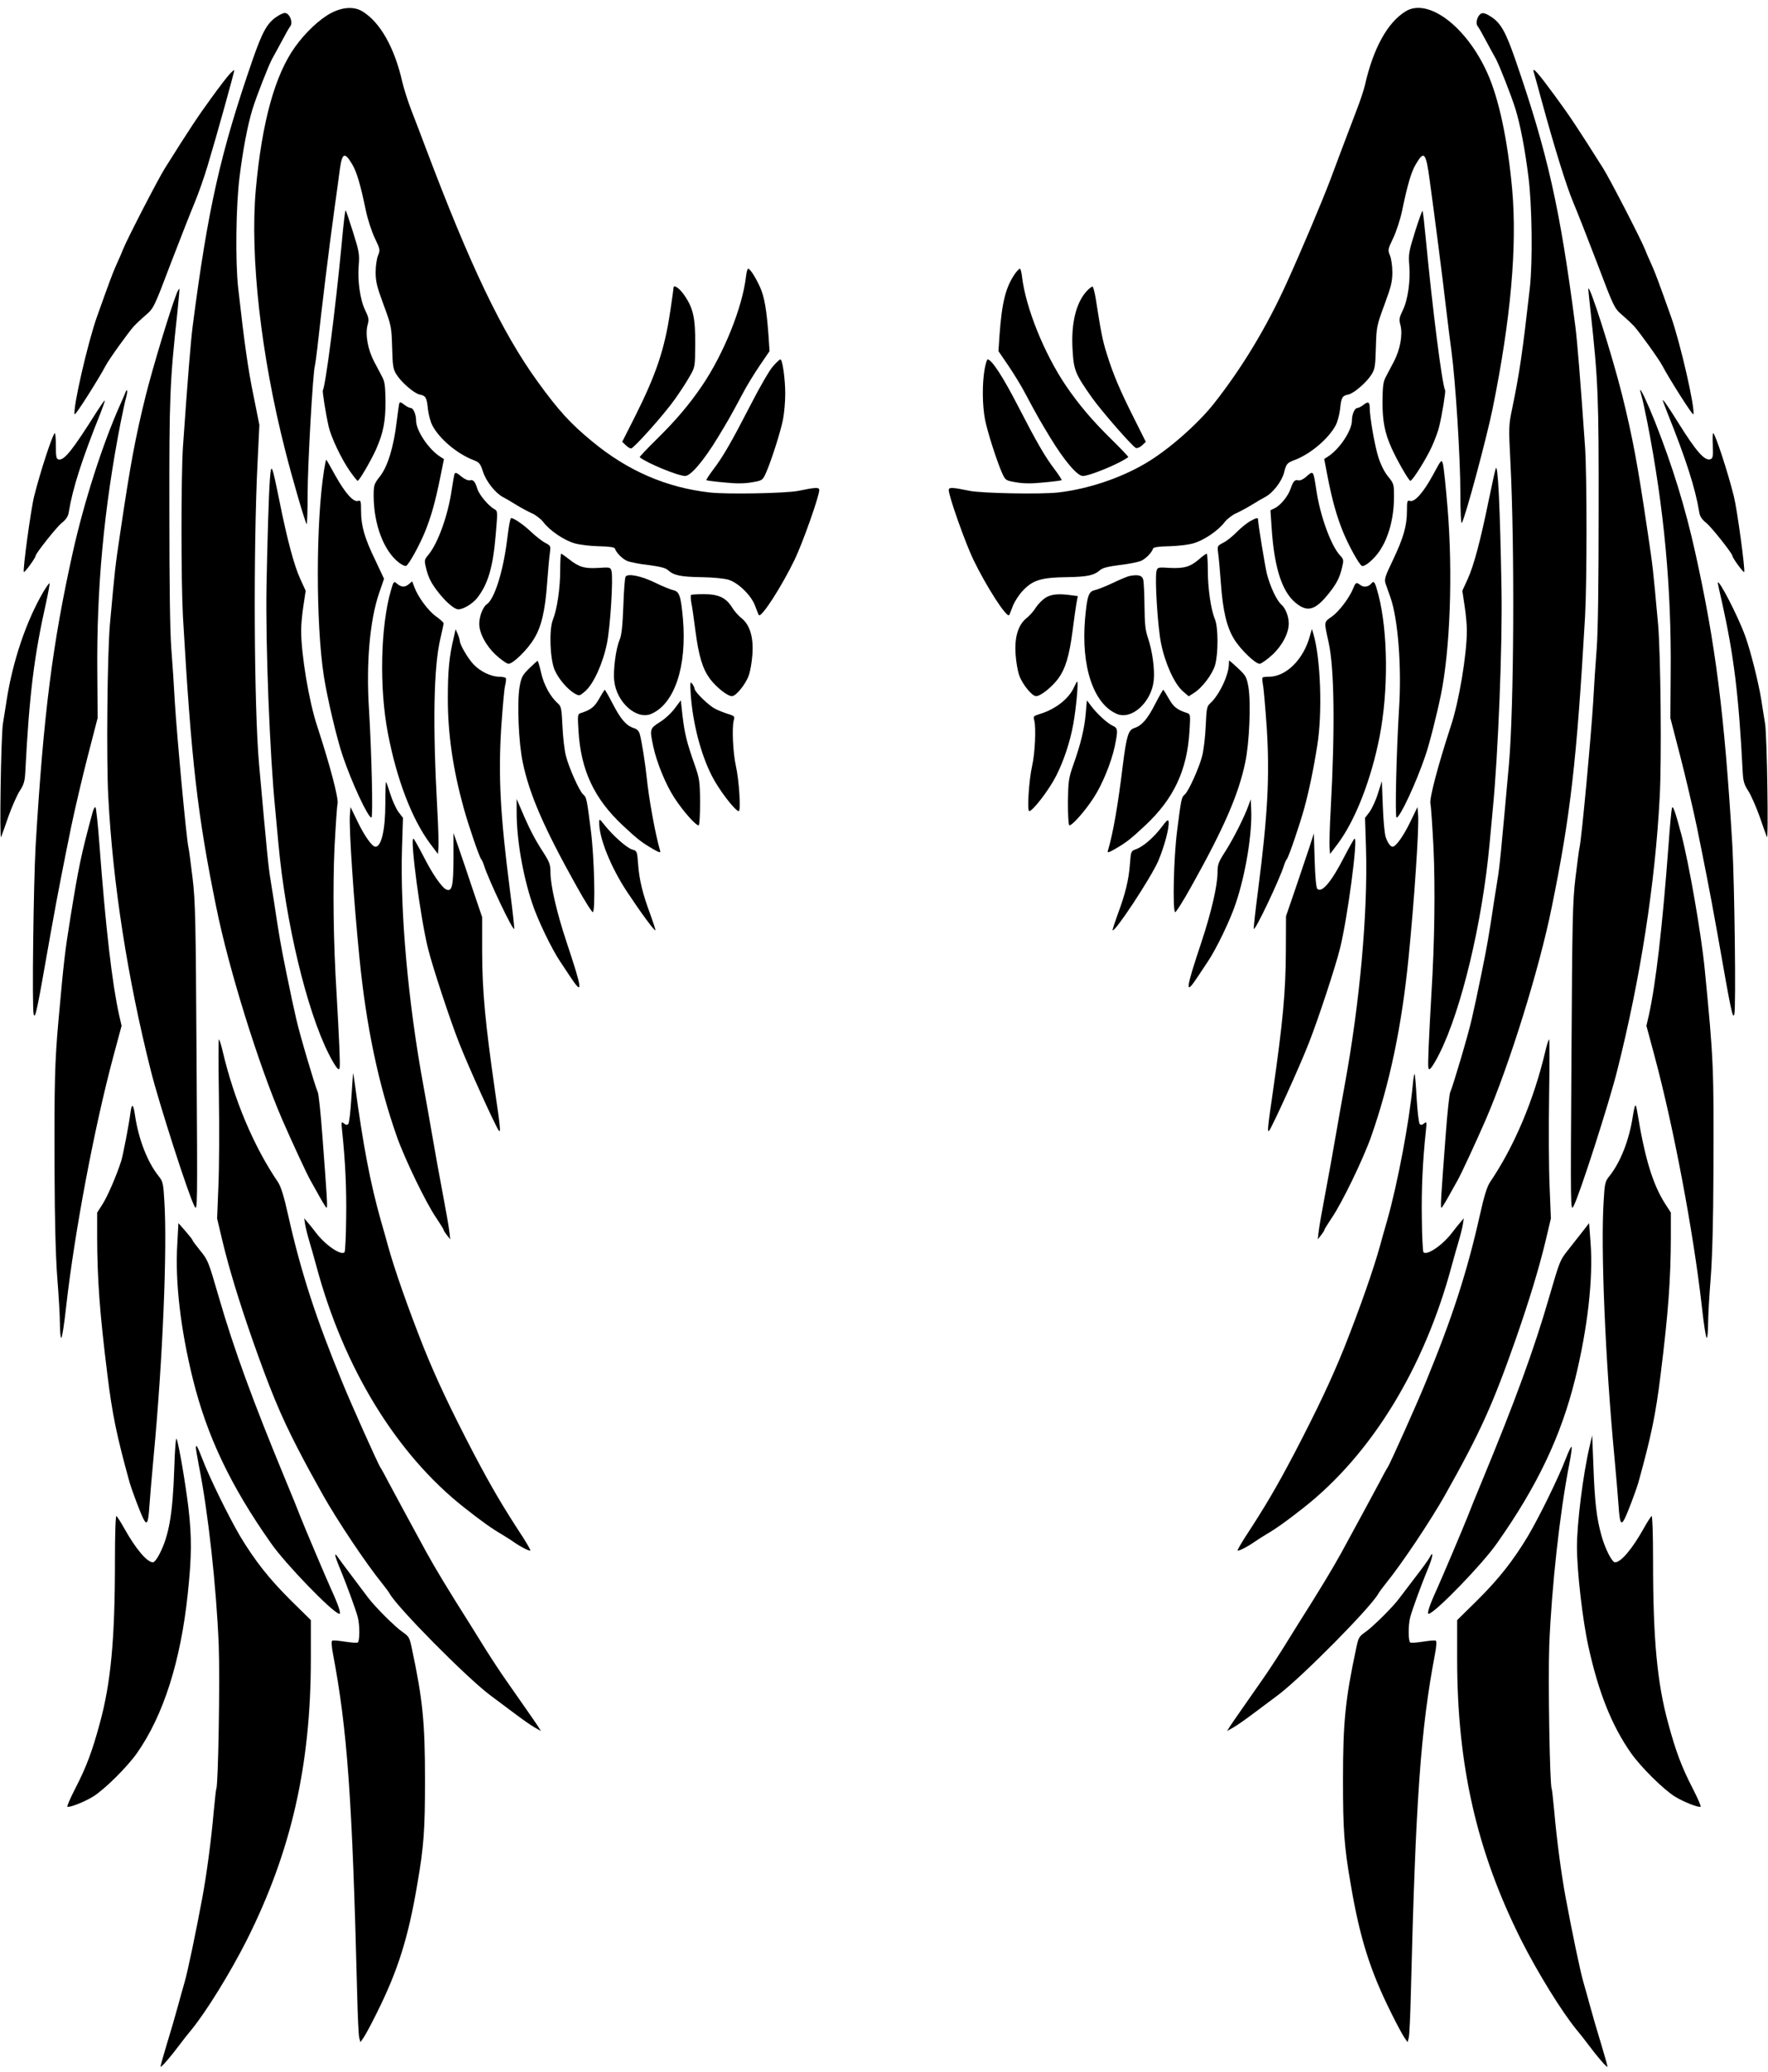 <?xml version="1.0" standalone="no"?>
<!DOCTYPE svg PUBLIC "-//W3C//DTD SVG 20010904//EN"
 "http://www.w3.org/TR/2001/REC-SVG-20010904/DTD/svg10.dtd">
<svg version="1.0" xmlns="http://www.w3.org/2000/svg"
 width="1092pt" height="1280pt" viewBox="0 0 1092 1280"
 preserveAspectRatio="xMidYMid meet">
<g transform="translate(0,1280) scale(0.1,-0.1)"
fill="#000000" stroke="none">
<path d="M2044 12719 c-70 -37 -157 -119 -221 -208 -125 -174 -205 -464 -243
-881 -37 -413 32 -1026 181 -1610 44 -175 124 -448 133 -457 3 -4 6 81 6 188
0 174 33 757 45 790 2 8 9 57 15 109 29 264 71 608 105 855 14 99 29 211 34
249 14 103 30 110 77 30 28 -47 51 -127 84 -286 11 -53 36 -129 55 -169 33
-69 34 -73 20 -107 -8 -19 -15 -65 -15 -103 0 -58 8 -90 49 -201 48 -130 49
-136 53 -263 3 -115 6 -135 26 -167 31 -50 110 -118 144 -125 38 -7 44 -19 51
-90 4 -34 16 -79 27 -100 44 -84 153 -176 255 -215 36 -14 42 -22 58 -71 19
-60 77 -133 123 -157 16 -8 53 -30 82 -48 29 -18 72 -41 96 -52 24 -10 56 -35
72 -55 39 -52 127 -112 193 -131 31 -9 98 -17 150 -18 61 -1 96 -6 99 -14 8
-26 47 -65 76 -77 17 -7 76 -19 131 -25 69 -9 106 -18 120 -31 36 -33 79 -42
205 -44 72 -1 144 -8 170 -16 61 -19 142 -98 165 -164 10 -27 20 -52 22 -54
15 -20 142 178 222 344 50 105 151 390 151 428 0 18 -19 18 -130 -5 -76 -15
-436 -22 -545 -10 -268 30 -507 133 -727 315 -136 112 -208 191 -339 372 -220
305 -416 716 -689 1440 -27 72 -67 177 -89 233 -22 57 -47 136 -56 175 -48
213 -137 370 -247 437 -51 31 -122 27 -194 -11z"/>
<path d="M8682 12730 c-112 -68 -201 -230 -252 -458 -7 -29 -30 -99 -52 -155
-21 -56 -62 -163 -90 -237 -28 -74 -61 -162 -73 -195 -53 -138 -171 -419 -268
-633 -124 -273 -273 -520 -447 -742 -101 -128 -282 -288 -423 -371 -157 -93
-358 -160 -542 -181 -109 -12 -469 -5 -545 10 -111 23 -130 23 -130 5 0 -38
101 -323 151 -428 80 -166 207 -364 222 -344 2 2 12 26 22 54 10 27 38 71 63
97 61 65 113 81 272 83 126 2 168 11 205 44 14 13 51 22 120 31 55 6 114 18
131 25 29 12 68 51 76 77 3 8 38 13 99 14 52 1 119 9 150 18 66 19 154 79 193
131 16 20 48 45 72 55 24 11 67 34 96 52 29 18 66 40 82 48 47 24 103 96 117
151 14 55 18 60 69 79 97 38 206 131 250 213 11 21 23 66 27 100 7 71 13 83
51 90 34 7 113 75 144 125 20 32 23 52 26 167 4 127 5 133 53 263 41 111 49
143 49 201 0 38 -7 84 -15 103 -14 34 -13 38 20 107 19 40 44 116 55 169 33
159 56 239 84 286 52 89 63 77 87 -101 35 -257 80 -607 99 -773 11 -91 26
-217 35 -280 25 -184 55 -658 55 -875 0 -116 4 -194 9 -185 23 39 154 528 190
705 113 556 152 1002 121 1355 -28 307 -82 560 -153 718 -129 288 -366 467
-505 382z"/>
<path d="M1714 12700 c-63 -40 -93 -94 -155 -273 -198 -573 -275 -916 -369
-1642 -12 -96 -30 -314 -60 -745 -12 -182 -12 -831 0 -1050 52 -898 90 -1226
206 -1795 77 -381 261 -972 407 -1310 56 -129 152 -337 174 -375 11 -19 36
-65 57 -102 21 -38 40 -68 43 -68 7 0 3 64 -26 446 -10 138 -23 260 -29 270
-14 29 -109 347 -132 449 -12 50 -39 176 -60 280 -35 171 -46 234 -79 455 -6
36 -15 92 -20 125 -13 77 -21 158 -71 715 -31 351 -36 1329 -9 1867 l11 228
-36 180 c-33 158 -57 327 -95 667 -18 161 -14 511 9 688 21 169 50 319 79 414
24 79 100 272 121 311 10 17 36 66 60 110 23 44 46 84 51 90 22 23 -2 85 -32
85 -8 0 -28 -9 -45 -20z"/>
<path d="M9132 12700 c-14 -23 -16 -52 -3 -65 5 -6 28 -46 51 -90 24 -44 50
-93 60 -110 21 -39 97 -232 121 -311 29 -95 58 -245 79 -414 23 -177 27 -527
9 -688 -45 -398 -63 -522 -109 -745 -22 -105 -22 -116 -11 -330 27 -526 22
-1516 -9 -1867 -50 -557 -58 -638 -71 -715 -5 -33 -14 -89 -20 -125 -33 -221
-44 -284 -79 -455 -21 -104 -48 -230 -60 -280 -23 -102 -118 -420 -132 -449
-6 -10 -19 -132 -29 -270 -29 -382 -33 -446 -26 -446 3 0 22 30 43 68 21 37
46 83 57 102 22 38 118 246 174 375 146 338 330 929 407 1310 116 569 154 897
206 1795 12 219 12 868 0 1050 -30 431 -48 649 -60 745 -94 726 -171 1069
-369 1642 -62 180 -93 234 -157 273 -40 25 -56 25 -72 0z"/>
<path d="M1418 12342 c-14 -15 -66 -82 -114 -149 -79 -108 -134 -191 -286
-433 -41 -65 -231 -433 -258 -500 -7 -19 -26 -62 -41 -95 -24 -53 -45 -111
-121 -324 -57 -162 -149 -563 -137 -600 4 -10 150 221 191 299 19 38 143 210
175 245 16 17 50 49 76 71 46 40 50 48 151 315 58 151 124 319 147 374 23 55
60 159 81 230 55 182 168 588 165 592 -2 1 -15 -10 -29 -25z"/>
<path d="M9473 12355 c3 -11 25 -87 47 -170 81 -297 154 -532 197 -635 25 -58
91 -228 149 -379 101 -267 105 -275 151 -315 26 -22 60 -54 76 -71 32 -35 156
-207 175 -245 41 -78 187 -309 191 -299 12 37 -80 438 -137 600 -76 213 -97
271 -121 324 -15 33 -34 76 -41 95 -27 67 -217 435 -258 500 -157 249 -209
327 -298 448 -104 142 -142 185 -131 147z"/>
<path d="M2126 11448 c-4 -29 -11 -100 -16 -158 -37 -390 -99 -873 -116 -901
-4 -6 19 -150 36 -224 15 -66 79 -201 131 -275 23 -33 45 -60 48 -60 10 0 85
130 114 195 45 103 58 171 58 294 -1 91 -4 122 -19 150 -10 20 -33 63 -51 97
-39 74 -56 168 -41 225 10 35 8 46 -14 92 -32 64 -49 187 -40 282 5 65 2 82
-36 203 -23 73 -43 132 -45 132 -2 0 -6 -24 -9 -52z"/>
<path d="M8740 11369 c-38 -122 -41 -139 -36 -204 9 -95 -8 -218 -40 -282 -22
-46 -24 -57 -14 -92 15 -57 -2 -151 -41 -225 -18 -34 -41 -77 -51 -97 -15 -28
-18 -59 -19 -150 0 -123 14 -194 57 -289 33 -74 106 -200 115 -200 13 0 98
135 132 210 19 41 40 98 46 125 17 67 41 217 37 224 -18 29 -78 498 -121 950
-8 84 -16 156 -19 158 -2 3 -23 -55 -46 -128z"/>
<path d="M4607 11087 c-23 -188 -135 -468 -269 -667 -80 -118 -163 -216 -282
-333 -60 -59 -107 -109 -105 -111 41 -35 237 -116 281 -116 34 0 114 94 200
235 64 106 77 127 153 270 26 50 75 130 108 178 l60 88 -6 92 c-12 163 -25
241 -52 302 -29 64 -62 115 -74 115 -5 0 -11 -24 -14 -53z"/>
<path d="M6271 11112 c-59 -84 -83 -177 -98 -389 l-6 -92 60 -88 c33 -48 82
-128 108 -178 76 -143 89 -164 153 -270 86 -141 166 -235 200 -235 43 0 233
79 281 117 2 1 -45 51 -105 110 -119 117 -202 215 -282 333 -134 199 -246 479
-269 667 -3 29 -9 53 -14 53 -4 0 -17 -13 -28 -28z"/>
<path d="M4160 11022 c0 -5 -9 -70 -20 -143 -35 -237 -87 -391 -220 -656 l-77
-152 22 -21 c11 -11 26 -20 33 -20 16 0 205 211 271 305 31 44 72 106 90 139
34 58 34 59 35 200 1 162 -12 222 -67 302 -31 45 -67 69 -67 46z"/>
<path d="M6713 11003 c-67 -72 -99 -202 -88 -368 7 -122 17 -146 120 -292 59
-83 250 -302 271 -310 8 -3 25 4 38 16 l23 22 -76 152 c-84 167 -127 268 -166
395 -25 78 -36 137 -66 330 -7 45 -17 82 -21 82 -5 0 -21 -12 -35 -27z"/>
<path d="M1091 10987 c-41 -105 -148 -459 -191 -631 -65 -263 -95 -426 -155
-831 -36 -242 -33 -221 -66 -580 -16 -182 -23 -836 -10 -1070 28 -532 118
-1114 262 -1686 51 -204 234 -773 270 -839 19 -35 19 -24 13 915 -5 860 -7
966 -25 1115 -11 91 -22 174 -25 185 -13 57 -71 685 -84 895 -5 96 -15 247
-22 335 -8 105 -12 397 -12 845 -1 710 3 804 50 1234 8 76 13 140 12 142 -2 2
-10 -11 -17 -29z"/>
<path d="M9810 11014 c0 -6 7 -71 15 -145 46 -423 50 -521 49 -1229 0 -448 -4
-740 -12 -845 -7 -88 -17 -239 -22 -335 -13 -210 -71 -838 -84 -895 -3 -11
-14 -94 -25 -185 -18 -149 -20 -255 -25 -1115 -6 -939 -6 -950 13 -915 36 66
219 635 270 839 144 572 234 1154 262 1686 13 234 6 888 -10 1070 -33 359 -30
338 -66 580 -60 405 -90 568 -155 831 -62 249 -208 708 -210 658z"/>
<path d="M4773 10536 c-21 -24 -83 -131 -137 -237 -118 -229 -170 -320 -232
-401 -25 -33 -43 -62 -41 -64 2 -2 52 -9 111 -14 76 -8 125 -7 171 1 64 11 65
12 86 58 33 75 89 250 105 329 8 41 14 112 14 160 0 92 -17 212 -30 212 -5 0
-26 -20 -47 -44z"/>
<path d="M6081 10517 c-15 -88 -14 -221 3 -309 16 -79 72 -254 105 -329 21
-46 22 -47 86 -58 46 -8 95 -9 171 -1 59 5 109 12 111 14 2 2 -16 31 -41 64
-62 81 -114 172 -232 401 -88 171 -159 281 -184 281 -4 0 -13 -28 -19 -63z"/>
<path d="M774 10374 c-4 -10 -18 -44 -32 -74 -109 -244 -223 -601 -292 -910
-126 -567 -181 -997 -230 -1815 -13 -231 -23 -1004 -12 -1040 10 -33 20 18
102 485 23 129 53 291 67 360 13 69 42 211 63 315 22 105 67 298 101 430 l62
240 -2 275 c-5 530 41 1020 144 1550 14 69 29 140 35 159 10 37 5 57 -6 25z"/>
<path d="M10130 10389 c0 -2 5 -20 10 -39 6 -19 21 -91 35 -160 103 -530 149
-1020 144 -1550 l-2 -275 62 -240 c34 -132 79 -325 101 -430 21 -104 50 -246
63 -315 14 -69 44 -231 67 -360 82 -467 92 -518 102 -485 11 36 1 809 -12
1040 -49 818 -104 1248 -230 1815 -61 275 -139 529 -248 805 -48 120 -92 214
-92 194z"/>
<path d="M599 10259 c-152 -241 -202 -304 -237 -297 -14 3 -17 16 -17 85 0 45
-3 79 -7 77 -14 -9 -89 -237 -127 -389 -21 -84 -71 -455 -64 -468 4 -7 73 87
73 100 0 14 126 173 159 201 30 24 42 42 46 70 24 146 80 322 196 611 16 41
28 76 26 77 -2 2 -23 -28 -48 -67z"/>
<path d="M10270 10328 c0 -3 13 -39 29 -79 116 -289 172 -465 196 -611 4 -28
16 -46 46 -70 33 -28 159 -187 159 -201 0 -13 69 -107 73 -100 7 13 -43 384
-64 468 -38 152 -113 380 -127 389 -4 2 -5 -31 -3 -75 3 -65 0 -80 -13 -85
-36 -14 -88 45 -201 226 -59 95 -95 147 -95 138z"/>
<path d="M2466 10308 c-2 -7 -9 -58 -16 -113 -18 -155 -56 -278 -103 -337 -37
-48 -39 -53 -39 -124 1 -175 63 -338 157 -410 19 -14 39 -23 44 -19 18 11 80
123 115 208 39 95 65 189 96 342 l22 109 -23 15 c-71 45 -149 161 -149 223 0
38 -17 78 -33 78 -8 0 -26 9 -41 21 -19 15 -27 17 -30 7z"/>
<path d="M8421 10299 c-13 -10 -30 -19 -37 -19 -17 0 -34 -40 -34 -78 0 -62
-78 -178 -148 -222 l-23 -15 21 -110 c29 -148 56 -244 96 -342 35 -85 97 -197
115 -208 15 -10 74 39 108 89 58 84 91 207 91 337 0 78 -1 82 -36 125 -22 26
-45 72 -60 118 -23 72 -54 250 -54 307 0 37 -10 41 -39 18z"/>
<path d="M2001 9893 c-50 -319 -51 -941 -1 -1268 22 -140 80 -386 117 -495 56
-165 156 -380 177 -380 11 0 1 405 -15 670 -18 284 5 547 62 715 l31 90 -55
117 c-66 136 -87 211 -87 303 0 60 -2 66 -18 61 -29 -10 -80 48 -141 157 -29
53 -54 97 -56 97 -2 0 -8 -30 -14 -67z"/>
<path d="M8851 9867 c-59 -109 -114 -171 -143 -161 -16 5 -18 -1 -18 -61 0
-92 -21 -166 -86 -303 -50 -104 -55 -120 -46 -147 6 -16 19 -55 30 -85 47
-134 70 -429 53 -690 -16 -265 -26 -670 -15 -670 21 0 121 215 177 380 24 68
70 249 96 375 58 281 75 757 42 1155 -11 135 -24 258 -29 275 -8 29 -10 27
-61 -68z"/>
<path d="M1667 9840 c-7 -89 -16 -393 -21 -665 -6 -364 20 -1034 54 -1375 5
-52 14 -149 20 -215 45 -485 174 -1024 310 -1294 21 -43 46 -83 55 -91 16 -13
16 -4 11 135 -4 83 -11 229 -17 325 -20 324 -24 653 -13 902 7 134 15 257 19
274 7 33 -46 234 -125 476 -52 155 -100 446 -100 595 0 32 6 100 14 151 l14
93 -33 72 c-38 83 -80 238 -130 487 -46 226 -50 235 -58 130z"/>
<path d="M9238 9905 c-4 -11 -23 -99 -43 -195 -51 -250 -92 -404 -130 -487
l-33 -72 14 -93 c8 -51 14 -119 14 -151 0 -149 -48 -440 -100 -595 -79 -242
-132 -443 -125 -476 4 -17 12 -140 19 -274 11 -249 7 -578 -13 -902 -6 -96
-13 -242 -17 -325 -5 -139 -5 -148 11 -135 9 8 34 48 55 91 136 270 265 809
310 1294 6 66 15 163 20 215 33 334 60 1015 54 1355 -9 516 -22 792 -36 750z"/>
<path d="M2806 9868 c-2 -7 -9 -49 -16 -93 -23 -160 -86 -333 -145 -403 -24
-29 -25 -33 -14 -79 15 -62 33 -97 79 -155 39 -50 85 -91 111 -100 26 -10 93
27 126 68 68 87 98 191 115 393 12 140 12 145 -7 155 -37 20 -94 88 -106 125
-15 48 -26 60 -48 54 -10 -2 -31 7 -48 21 -35 29 -42 31 -47 14z"/>
<path d="M8066 9854 c-17 -15 -37 -24 -47 -21 -21 6 -32 -6 -47 -50 -15 -46
-60 -101 -95 -120 l-30 -15 7 -106 c17 -262 69 -414 166 -479 64 -44 111 -25
190 75 46 58 64 93 79 156 11 46 11 50 -12 75 -56 60 -124 246 -147 406 -19
122 -17 120 -64 79z"/>
<path d="M3147 9568 c-4 -18 -11 -71 -17 -118 -25 -190 -78 -353 -124 -383
-23 -15 -46 -75 -46 -120 0 -58 42 -136 102 -192 33 -30 68 -55 79 -55 28 0
117 87 157 154 46 74 69 174 81 341 6 77 13 161 17 187 6 45 6 47 -27 64 -18
9 -58 40 -89 69 -46 44 -106 85 -123 85 -3 0 -7 -15 -10 -32z"/>
<path d="M7720 9580 c-19 -11 -55 -40 -80 -65 -25 -26 -62 -56 -84 -67 -38
-20 -38 -20 -32 -66 4 -26 11 -110 17 -187 12 -167 35 -266 81 -342 38 -63
131 -153 158 -153 10 0 45 25 78 55 61 56 102 134 102 194 0 43 -20 94 -45
116 -30 26 -69 110 -90 190 -12 51 -54 305 -55 338 0 11 -12 8 -50 -13z"/>
<path d="M3460 9278 c0 -113 -19 -240 -45 -306 -25 -61 -18 -248 12 -313 24
-54 78 -116 121 -142 31 -17 31 -17 67 14 52 46 109 172 134 296 21 105 39
399 28 445 -6 24 -8 25 -82 20 -85 -5 -119 5 -182 55 -23 18 -44 33 -47 33 -3
0 -6 -46 -6 -102z"/>
<path d="M7410 9349 c-57 -50 -95 -61 -183 -57 -76 5 -78 4 -84 -20 -11 -46 7
-340 28 -445 25 -124 82 -250 134 -296 l37 -32 31 20 c50 30 115 115 132 173
20 70 20 233 -1 283 -25 60 -44 191 -44 303 0 56 -3 102 -7 102 -5 -1 -24 -14
-43 -31z"/>
<path d="M3864 9238 c-5 -7 -11 -89 -14 -183 -5 -125 -11 -180 -23 -207 -23
-53 -41 -190 -33 -255 15 -132 137 -240 227 -203 145 61 223 293 197 590 -13
141 -22 167 -61 175 -17 4 -66 24 -109 45 -85 42 -170 60 -184 38z"/>
<path d="M6980 9243 c-14 -2 -61 -22 -105 -43 -44 -21 -95 -41 -112 -45 -39
-8 -48 -34 -61 -175 -26 -297 52 -529 197 -590 92 -38 213 73 227 207 7 68 -8
181 -36 264 -16 46 -20 87 -21 196 -1 76 -4 149 -8 163 -7 26 -30 32 -81 23z"/>
<path d="M2415 9155 c-65 -222 -73 -606 -19 -885 55 -287 149 -530 260 -680
l49 -65 3 40 c2 22 -1 128 -7 235 -29 524 -23 877 19 1056 11 47 20 89 20 94
0 5 -21 24 -46 42 -49 34 -113 122 -135 182 l-13 35 -23 -19 c-25 -20 -46 -17
-75 8 -15 13 -18 9 -33 -43z"/>
<path d="M8471 9197 c-17 -22 -48 -27 -68 -11 -26 19 -29 18 -44 -18 -25 -62
-87 -143 -132 -176 -51 -36 -50 -27 -21 -159 36 -162 40 -538 13 -1033 -6
-107 -9 -213 -7 -235 l3 -40 49 65 c107 144 205 394 257 660 55 282 52 647 -7
875 -21 80 -27 90 -43 72z"/>
<path d="M267 9143 c-105 -180 -188 -425 -226 -668 -6 -38 -16 -104 -23 -145
-12 -75 -22 -730 -11 -700 3 8 24 65 45 127 22 62 54 133 70 158 25 38 31 59
34 113 25 486 55 723 130 1056 13 60 22 111 20 113 -2 3 -20 -22 -39 -54z"/>
<path d="M10610 9199 c0 -4 11 -55 25 -115 74 -333 104 -570 129 -1056 3 -54
9 -75 34 -113 16 -25 48 -96 70 -158 21 -62 42 -119 45 -127 11 -30 1 625 -11
700 -7 41 -17 107 -23 145 -17 107 -66 303 -100 397 -44 122 -168 362 -169
327z"/>
<path d="M4268 9125 c-3 -3 -2 -25 2 -48 5 -23 16 -100 25 -172 21 -159 44
-235 90 -298 39 -52 108 -107 136 -107 25 0 85 74 104 129 9 25 19 82 22 127
8 107 -15 183 -66 225 -20 15 -47 46 -60 68 -37 59 -83 81 -173 81 -41 0 -77
-2 -80 -5z"/>
<path d="M6459 9109 c-19 -12 -46 -39 -60 -60 -13 -22 -40 -53 -60 -68 -51
-42 -74 -118 -66 -225 3 -45 13 -102 22 -127 19 -55 79 -129 104 -129 28 0 97
55 136 107 46 63 69 139 90 298 9 72 20 149 24 171 l8 42 -45 6 c-76 10 -116
6 -153 -15z"/>
<path d="M2803 8864 c-29 -118 -37 -210 -37 -379 0 -221 32 -438 99 -680 30
-107 94 -295 107 -312 5 -6 13 -24 18 -40 26 -84 176 -400 186 -391 2 3 -10
113 -27 244 -59 459 -72 700 -53 1002 8 116 18 231 23 254 6 23 8 46 5 50 -3
4 -22 8 -42 8 -51 1 -115 32 -158 77 -35 38 -84 121 -84 145 -1 7 -6 26 -13
42 l-13 29 -11 -49z"/>
<path d="M8090 8870 c-39 -143 -146 -249 -251 -250 -20 0 -38 -2 -41 -5 -3 -3
-1 -27 4 -53 4 -26 14 -141 22 -257 19 -299 6 -541 -53 -999 -17 -131 -29
-241 -27 -244 10 -9 160 307 186 391 5 16 13 34 18 40 13 17 77 205 107 312
29 106 57 237 81 390 33 202 21 539 -24 690 l-9 30 -13 -45z"/>
<path d="M3268 8671 c-42 -42 -48 -53 -59 -115 -16 -96 -6 -345 20 -466 41
-197 131 -404 331 -762 51 -92 97 -165 102 -162 16 10 9 334 -12 499 -25 198
-27 210 -47 227 -24 19 -91 170 -108 241 -9 34 -18 116 -21 182 -5 108 -8 122
-28 140 -47 41 -87 115 -104 190 -9 41 -19 74 -22 73 -3 -1 -26 -22 -52 -47z"/>
<path d="M7590 8699 c0 -68 -60 -194 -116 -244 -20 -18 -22 -32 -27 -141 -3
-67 -13 -150 -22 -184 -19 -74 -85 -220 -108 -238 -20 -17 -22 -29 -47 -227
-21 -165 -28 -489 -12 -499 5 -3 51 70 102 162 200 358 290 565 331 762 26
121 36 370 20 465 -11 63 -16 72 -64 117 -28 26 -53 48 -54 48 -2 0 -3 -9 -3
-21z"/>
<path d="M4266 8515 c12 -178 61 -370 130 -506 43 -86 145 -219 167 -219 14 0
2 191 -18 280 -18 79 -25 237 -13 281 7 24 4 27 -35 39 -23 7 -59 21 -80 32
-40 20 -127 105 -127 124 0 5 -6 19 -14 30 -13 17 -14 10 -10 -61z"/>
<path d="M6635 8558 c-31 -73 -116 -139 -212 -168 -39 -12 -42 -15 -35 -39 12
-44 5 -202 -13 -281 -20 -88 -32 -280 -18 -280 22 0 124 133 167 219 46 91 85
207 105 318 18 100 33 263 24 263 -2 0 -10 -15 -18 -32z"/>
<path d="M3701 8485 c-30 -53 -51 -69 -115 -90 -18 -5 -19 -13 -13 -108 14
-244 97 -421 275 -587 90 -84 116 -104 185 -144 42 -24 48 -25 44 -10 -29 98
-69 318 -83 454 -8 81 -31 225 -42 264 -5 20 -17 33 -38 39 -46 15 -80 54
-129 149 -25 48 -48 88 -50 88 -1 0 -17 -25 -34 -55z"/>
<path d="M7135 8452 c-48 -95 -83 -134 -129 -149 -37 -12 -48 -48 -71 -230
-29 -240 -60 -421 -92 -527 -4 -15 2 -14 44 10 69 40 95 60 185 144 178 166
261 343 275 587 6 95 5 103 -13 108 -64 21 -85 37 -115 90 -17 30 -33 55 -34
55 -2 0 -25 -40 -50 -88z"/>
<path d="M4168 8425 c-20 -28 -61 -66 -92 -85 -63 -40 -64 -43 -41 -151 21
-99 78 -238 131 -318 55 -85 139 -178 150 -168 5 5 8 70 8 145 -1 126 -4 144
-33 227 -49 139 -62 192 -75 300 l-11 99 -37 -49z"/>
<path d="M6706 8393 c-8 -94 -31 -189 -77 -318 -29 -83 -31 -101 -33 -227 0
-75 3 -140 8 -145 11 -10 95 83 150 168 53 80 110 219 131 318 21 101 20 114
-12 128 -33 15 -98 74 -134 123 l-26 34 -7 -81z"/>
<path d="M2380 7838 c0 -162 -24 -268 -61 -268 -20 0 -65 62 -108 150 l-46 95
-4 -50 c-6 -84 24 -531 59 -880 42 -425 117 -780 231 -1105 49 -139 180 -410
243 -502 25 -37 46 -71 46 -75 0 -4 10 -19 21 -33 l20 -25 -6 50 c-3 28 -21
131 -40 230 -19 99 -48 261 -65 360 -17 99 -42 239 -55 310 -94 511 -144 1067
-132 1466 l6 187 -29 38 c-15 22 -38 72 -50 112 -12 39 -24 72 -26 72 -2 0 -4
-60 -4 -132z"/>
<path d="M8511 7900 c-12 -41 -36 -92 -51 -114 l-29 -38 6 -187 c12 -399 -38
-955 -132 -1466 -13 -71 -38 -211 -55 -310 -17 -99 -46 -261 -65 -360 -19 -99
-37 -202 -40 -230 l-6 -50 20 25 c11 14 21 29 21 33 0 4 21 38 46 75 63 92
194 363 243 502 114 325 189 680 231 1105 35 349 65 796 59 880 l-4 50 -46
-95 c-43 -88 -88 -150 -108 -150 -13 0 -31 25 -43 62 -6 18 -14 103 -17 188
l-6 155 -24 -75z"/>
<path d="M3191 7790 c-1 -169 37 -392 96 -569 33 -101 121 -284 174 -362 13
-20 41 -61 61 -92 81 -122 77 -85 -24 218 -59 178 -98 346 -98 425 0 50 -5 64
-48 131 -49 75 -84 143 -133 259 l-28 65 0 -75z"/>
<path d="M7711 7824 c-25 -70 -94 -207 -143 -283 -43 -67 -48 -81 -48 -131 0
-79 -39 -247 -98 -425 -101 -303 -105 -340 -24 -218 20 31 48 72 61 92 53 78
141 261 174 362 61 181 102 433 95 579 l-3 63 -14 -39z"/>
<path d="M572 7783 c-71 -262 -87 -340 -136 -644 -35 -217 -41 -266 -75 -644
-23 -261 -26 -376 -24 -940 1 -301 7 -516 17 -650 9 -110 16 -237 16 -282 0
-45 4 -84 8 -87 5 -3 19 86 31 197 52 459 174 1106 292 1545 l50 186 -15 65
c-43 193 -83 535 -122 1056 -9 121 -20 224 -24 228 -4 5 -12 -9 -18 -30z"/>
<path d="M10327 7810 c-3 -8 -13 -109 -21 -225 -38 -510 -79 -863 -122 -1056
l-15 -65 50 -186 c118 -439 240 -1086 292 -1545 12 -111 26 -200 31 -197 4 3
8 42 8 87 0 45 7 172 16 282 10 134 16 349 17 650 3 652 1 698 -54 1260 -21
215 -96 646 -144 830 -38 142 -52 182 -58 165z"/>
<path d="M3701 7720 c-2 -94 72 -278 173 -430 86 -130 168 -241 174 -236 2 2
-13 47 -32 100 -46 123 -68 211 -75 311 -6 78 -6 79 -37 88 -33 10 -117 84
-171 152 -30 38 -32 39 -32 15z"/>
<path d="M7173 7689 c-49 -64 -113 -119 -158 -135 -29 -10 -30 -13 -36 -90 -7
-99 -29 -187 -75 -310 -19 -53 -34 -98 -32 -100 14 -14 235 322 281 426 38 89
70 208 65 244 -2 17 -10 12 -45 -35z"/>
<path d="M2801 7494 c-1 -167 -9 -202 -43 -189 -28 11 -86 94 -143 207 -31 59
-58 108 -62 108 -21 0 45 -498 91 -680 27 -110 135 -438 191 -580 57 -147 230
-527 247 -545 11 -11 8 23 -23 235 -63 439 -80 624 -81 870 l0 215 -56 165
c-30 91 -70 208 -88 260 l-33 95 0 -161z"/>
<path d="M8088 7568 c-15 -45 -54 -160 -86 -255 l-59 -172 -1 -218 c-1 -249
-18 -434 -81 -873 -31 -212 -34 -246 -23 -235 17 18 190 398 247 545 56 142
164 470 191 580 46 182 112 680 91 680 -4 0 -31 -49 -62 -108 -81 -159 -141
-230 -169 -202 -7 7 -13 78 -16 176 l-5 166 -27 -84z"/>
<path d="M1352 6028 c3 -194 2 -443 -3 -554 l-8 -200 33 -140 c43 -177 99
-360 180 -594 112 -320 179 -482 284 -685 58 -112 85 -161 157 -290 91 -161
266 -423 365 -545 20 -25 41 -53 47 -64 46 -84 473 -516 618 -625 22 -16 84
-63 139 -104 54 -41 116 -85 138 -97 l39 -22 -18 29 c-10 15 -42 62 -71 103
-28 41 -84 120 -122 175 -39 55 -95 141 -126 190 -31 50 -79 127 -107 172
-125 197 -209 336 -265 438 -99 182 -182 335 -230 425 -24 47 -48 90 -52 95
-12 15 -181 392 -235 525 -164 398 -256 681 -335 1033 -26 118 -45 178 -63
205 -150 221 -271 508 -342 810 -9 39 -20 72 -23 72 -3 0 -3 -159 0 -352z"/>
<path d="M9545 6308 c-71 -302 -192 -589 -342 -810 -18 -27 -37 -87 -63 -205
-79 -352 -171 -635 -335 -1033 -54 -133 -223 -510 -235 -525 -4 -5 -28 -48
-52 -95 -48 -90 -131 -243 -230 -425 -56 -102 -140 -241 -265 -438 -28 -45
-76 -122 -107 -172 -31 -49 -87 -135 -126 -190 -38 -55 -94 -134 -122 -175
-29 -41 -61 -88 -71 -103 l-18 -29 39 22 c22 12 84 56 138 97 55 41 117 88
139 104 145 109 572 541 618 625 6 11 27 39 47 64 99 122 274 384 365 545 220
392 295 558 441 975 81 234 137 417 180 594 l33 140 -8 200 c-5 111 -6 360 -3
554 3 193 3 352 0 352 -3 0 -14 -33 -23 -72z"/>
<path d="M2181 6170 c-1 -3 -6 -72 -11 -154 -5 -82 -13 -153 -19 -159 -7 -7
-15 -6 -27 4 -16 13 -17 10 -11 -46 20 -185 28 -363 25 -542 -1 -111 -6 -205
-10 -208 -22 -22 -121 46 -179 124 -15 20 -37 47 -49 61 l-21 25 6 -40 c4 -22
15 -67 25 -100 10 -33 30 -103 44 -155 169 -630 494 -1161 912 -1491 109 -86
174 -132 231 -165 26 -16 62 -38 78 -50 38 -27 96 -57 101 -51 2 2 -19 39 -47
83 -123 188 -193 307 -302 514 -145 278 -232 463 -309 654 -96 242 -182 486
-223 636 -7 25 -26 95 -44 156 -64 228 -108 456 -160 844 -5 36 -9 63 -10 60z"/>
<path d="M8726 6098 c-23 -234 -93 -605 -157 -832 -18 -61 -37 -131 -44 -156
-41 -150 -127 -394 -223 -636 -77 -191 -164 -376 -309 -654 -109 -207 -179
-326 -302 -514 -28 -44 -49 -81 -47 -83 5 -6 63 24 101 51 17 12 52 34 78 50
57 33 122 79 231 165 418 330 743 861 912 1491 14 52 34 122 44 155 10 33 21
78 25 100 l6 40 -21 -25 c-12 -14 -34 -41 -49 -61 -58 -78 -157 -146 -179
-124 -4 3 -9 97 -10 208 -3 179 5 357 25 542 6 56 5 59 -11 46 -12 -10 -20
-11 -27 -4 -6 6 -14 77 -19 157 -4 81 -10 149 -13 152 -2 3 -8 -28 -11 -68z"/>
<path d="M806 5929 c-10 -78 -45 -258 -57 -299 -29 -91 -84 -218 -115 -267
l-34 -53 0 -153 c1 -261 16 -467 62 -837 31 -256 59 -389 138 -675 14 -49 68
-193 86 -227 22 -43 30 -25 37 82 3 47 15 184 26 305 56 592 85 1286 66 1577
-6 108 -9 121 -35 153 -70 88 -124 228 -146 375 -10 71 -20 78 -28 19z"/>
<path d="M10097 5965 c-3 -11 -9 -38 -12 -60 -22 -146 -76 -284 -145 -370 -26
-32 -29 -45 -35 -153 -19 -291 10 -985 66 -1577 11 -121 23 -258 26 -305 7
-107 15 -125 37 -82 18 34 72 178 86 227 79 286 107 419 138 675 46 370 61
576 62 837 l0 153 -35 54 c-77 121 -126 281 -173 571 -6 36 -10 44 -15 30z"/>
<path d="M1095 5115 c-14 -233 20 -524 96 -832 87 -352 232 -659 482 -1014 87
-126 379 -428 422 -437 14 -3 -4 52 -48 148 -28 61 -167 389 -192 453 -13 34
-53 134 -90 222 -204 493 -320 810 -414 1135 -64 220 -66 226 -115 286 -25 31
-46 59 -46 62 0 4 -20 29 -44 57 l-44 50 -7 -130z"/>
<path d="M9770 5187 c-25 -31 -64 -82 -88 -112 -47 -59 -49 -66 -113 -285 -94
-325 -210 -642 -414 -1135 -37 -88 -77 -188 -90 -222 -25 -64 -164 -392 -192
-453 -44 -96 -62 -151 -48 -148 43 9 335 311 422 437 250 355 395 662 482
1014 77 313 112 620 95 842 l-9 120 -45 -58z"/>
<path d="M1076 3722 c-9 -269 -32 -407 -90 -519 -14 -29 -33 -53 -41 -53 -37
0 -107 83 -180 214 -20 36 -41 68 -46 72 -5 3 -9 -108 -9 -278 0 -482 -25
-753 -94 -1004 -46 -170 -82 -267 -150 -399 -31 -60 -53 -111 -50 -114 9 -9
106 29 159 62 72 45 208 180 270 267 164 233 271 568 315 988 24 229 25 345 4
527 -17 143 -58 387 -73 427 -5 13 -11 -62 -15 -190z"/>
<path d="M9818 3865 c-40 -169 -78 -472 -78 -620 0 -150 35 -455 71 -616 62
-283 145 -490 264 -659 62 -87 198 -222 270 -267 53 -33 150 -71 159 -62 3 3
-19 54 -50 114 -68 132 -104 229 -150 399 -69 251 -94 522 -94 1004 0 170 -4
281 -9 278 -5 -4 -26 -36 -46 -72 -73 -131 -143 -214 -180 -214 -19 0 -63 87
-85 170 -29 105 -40 202 -48 415 l-8 200 -16 -70z"/>
<path d="M1210 3856 c0 -8 9 -58 19 -112 57 -286 107 -744 122 -1104 8 -217
-3 -868 -15 -889 -2 -3 -9 -67 -16 -141 -14 -163 -43 -386 -71 -535 -39 -210
-91 -459 -109 -519 -10 -34 -30 -106 -45 -161 -15 -55 -45 -158 -67 -229 -21
-70 -38 -130 -36 -132 5 -4 67 68 118 137 19 26 51 66 71 90 92 112 241 353
344 557 274 547 395 1078 395 1736 l0 239 -123 121 c-135 134 -223 246 -315
399 -70 120 -187 357 -232 475 -31 80 -40 96 -40 68z"/>
<path d="M9671 3790 c-46 -120 -162 -356 -233 -477 -92 -153 -180 -265 -315
-399 l-123 -121 0 -239 c0 -658 121 -1189 395 -1736 103 -204 252 -445 344
-557 20 -24 52 -64 71 -90 51 -69 113 -141 118 -137 2 2 -15 62 -36 132 -22
71 -52 174 -67 229 -15 55 -35 127 -45 161 -18 60 -70 309 -109 519 -28 149
-57 372 -71 535 -7 74 -14 138 -16 141 -12 21 -23 672 -15 889 15 362 65 815
122 1108 11 56 19 108 16 115 -2 6 -18 -26 -36 -73z"/>
<path d="M2071 3194 c-1 -7 13 -45 30 -85 38 -92 97 -252 109 -299 13 -48 12
-147 0 -155 -6 -4 -42 -1 -80 5 -38 6 -73 9 -78 6 -6 -3 -4 -35 4 -78 89 -468
120 -894 150 -2105 3 -134 9 -255 13 -270 l7 -27 21 30 c11 16 48 85 82 154
129 259 193 462 249 795 40 231 47 333 47 640 0 357 -14 497 -81 812 -14 68
-18 75 -57 102 -48 33 -172 157 -216 216 -16 22 -62 83 -103 137 -40 53 -78
104 -85 115 -6 10 -12 13 -12 7z"/>
<path d="M8830 3180 c-7 -14 -47 -69 -89 -123 -42 -55 -86 -113 -99 -130 -35
-49 -163 -176 -209 -208 -39 -27 -43 -34 -57 -102 -67 -315 -81 -455 -81 -812
0 -307 7 -409 47 -640 56 -333 120 -536 249 -795 34 -69 71 -138 82 -154 l21
-30 7 27 c4 15 10 136 13 270 30 1211 61 1637 150 2105 8 43 10 75 4 78 -5 3
-40 0 -78 -6 -38 -6 -74 -9 -80 -5 -12 8 -13 107 0 155 12 47 71 207 109 299
31 72 38 122 11 71z"/>
</g>
</svg>
